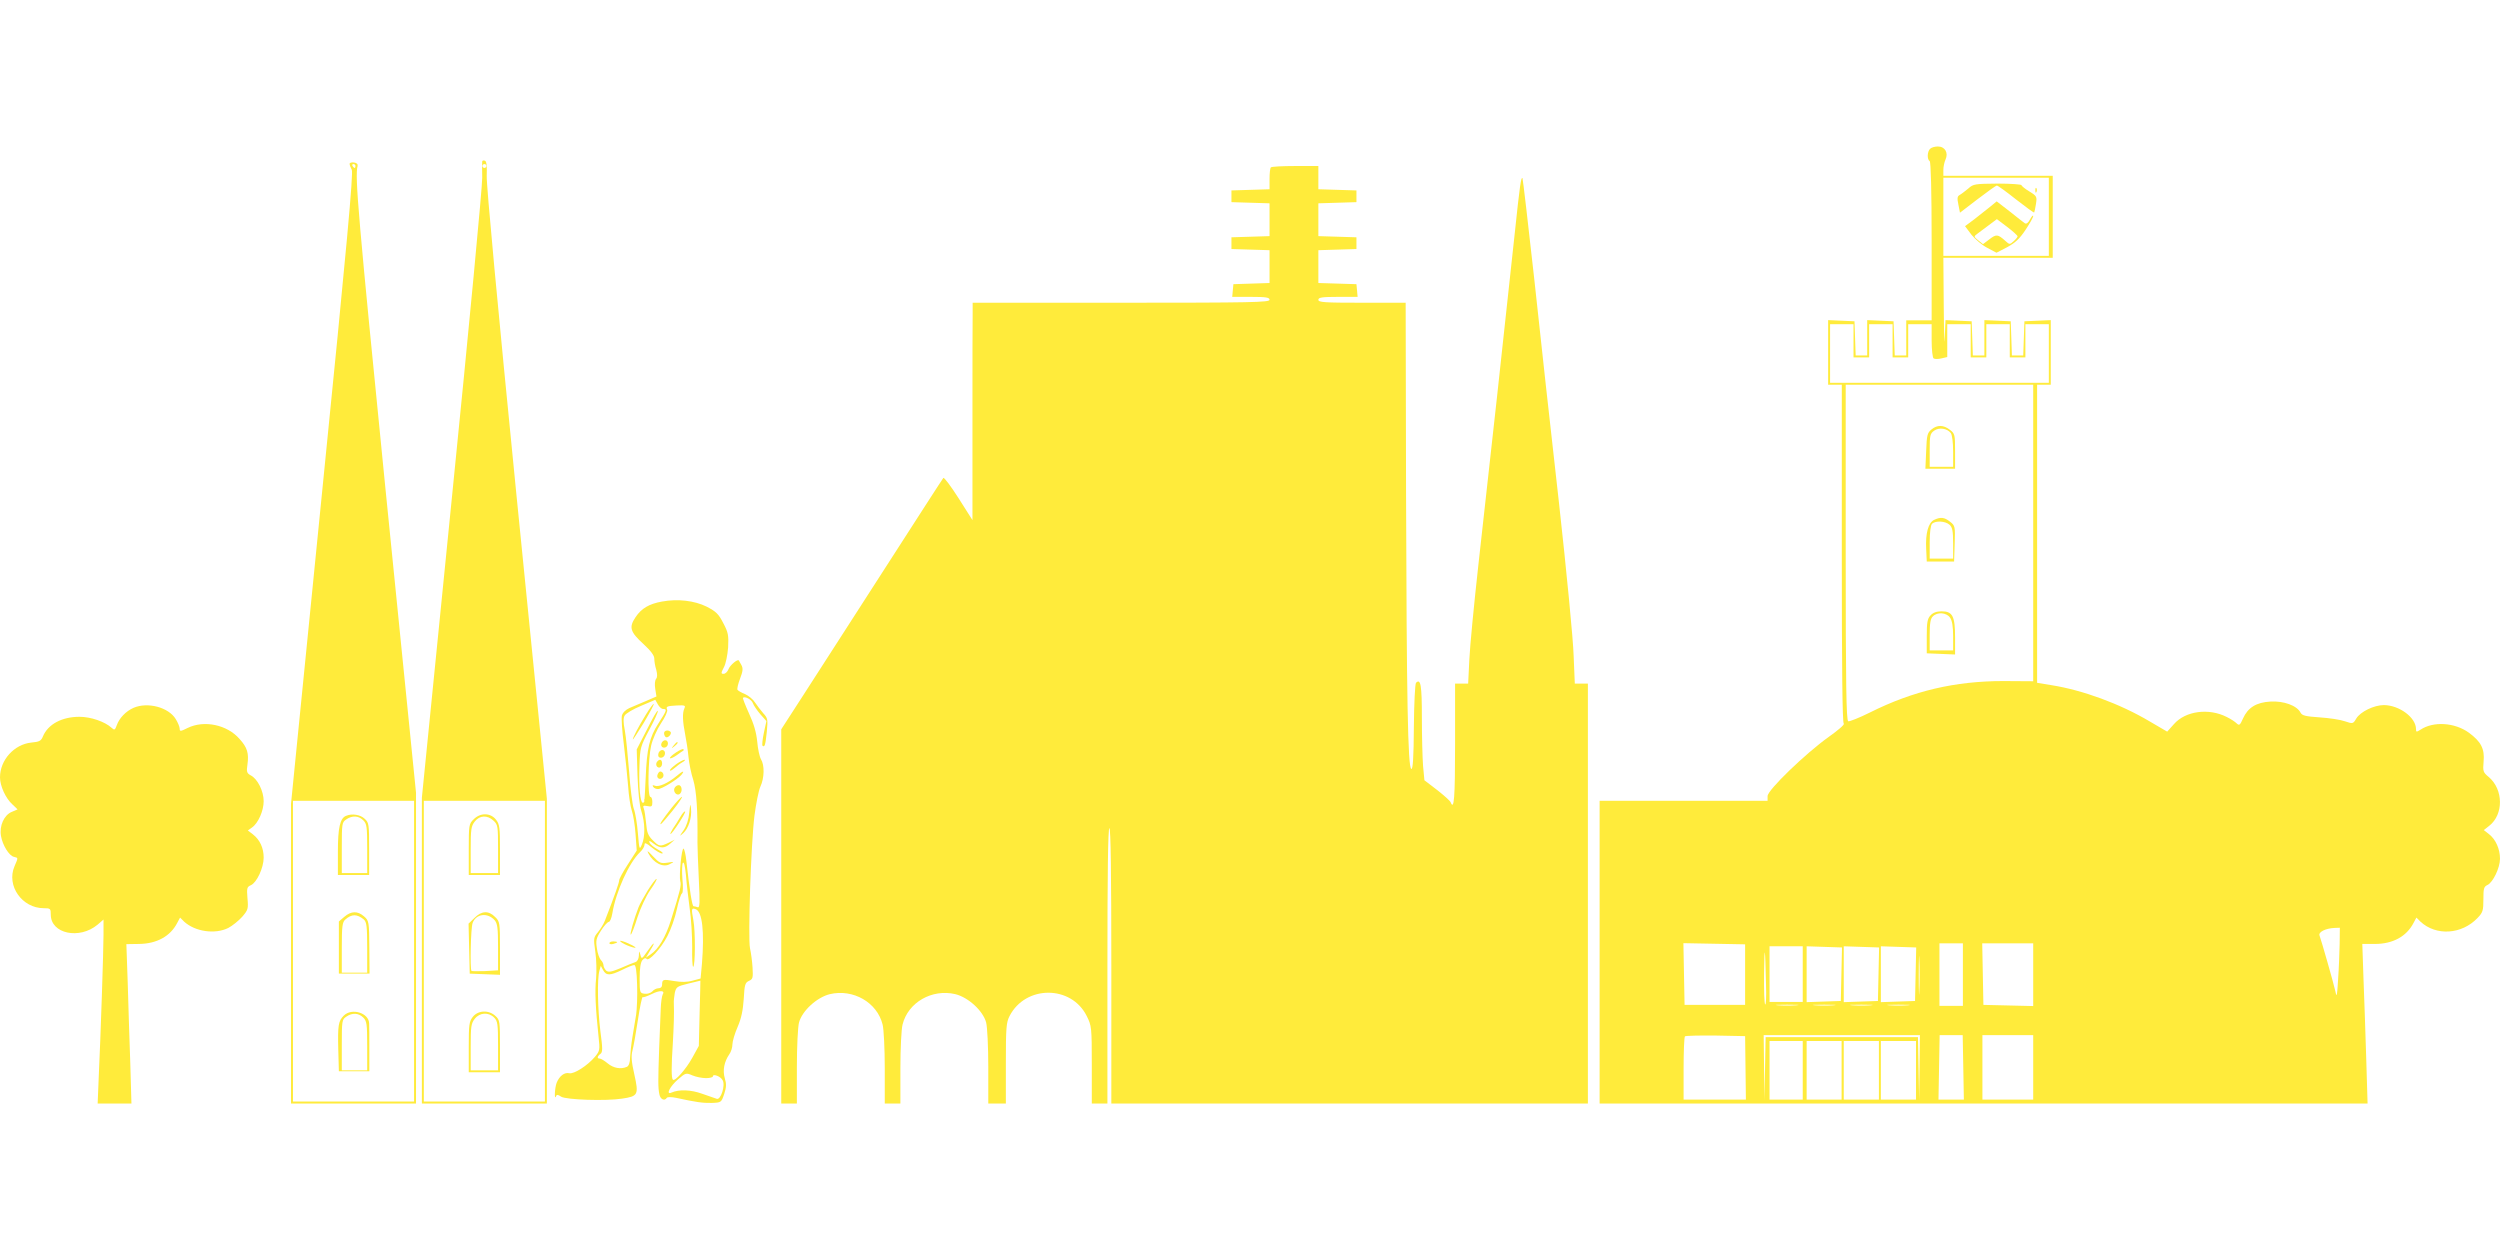 <?xml version="1.0" standalone="no"?>
<!DOCTYPE svg PUBLIC "-//W3C//DTD SVG 20010904//EN"
 "http://www.w3.org/TR/2001/REC-SVG-20010904/DTD/svg10.dtd">
<svg version="1.0" xmlns="http://www.w3.org/2000/svg"
 width="1280pt" height="640pt" viewBox="0 0 1280 640"
 preserveAspectRatio="xMidYMid meet">
<g transform="translate(0,640) scale(0.1,-0.1)"
fill="#ffeb3b" stroke="none">
<path d="M9882 5638 c-15 -15 -16 -54 -2 -63 6 -4 10 -152 10 -411 l0 -404
-65 0 -65 0 0 -90 0 -90 -30 0 -29 0 -3 88 -3 87 -67 3 -68 3 0 -91 0 -90 -30
0 -29 0 -3 88 -3 87 -67 3 -68 3 0 -166 0 -165 35 0 35 0 0 -864 c0 -579 3
-867 10 -871 6 -4 -29 -34 -77 -68 -119 -85 -313 -272 -313 -303 l0 -24 -430
0 -430 0 0 -775 0 -775 1966 0 1966 0 -7 233 c-4 127 -10 311 -14 408 l-6 176
65 0 c91 0 161 38 197 107 l15 28 21 -21 c80 -74 211 -66 292 19 27 28 30 38
30 95 0 56 2 65 21 74 28 13 64 88 64 134 0 50 -22 99 -55 125 l-28 22 28 22
c74 58 73 186 -3 250 -29 24 -30 29 -26 79 6 65 -13 102 -76 148 -72 52 -181
59 -247 15 -21 -13 -23 -13 -23 3 0 59 -85 122 -164 123 -51 0 -121 -34 -142
-69 -16 -27 -17 -28 -58 -14 -22 8 -81 17 -129 20 -72 5 -90 9 -98 24 -19 37
-87 61 -154 57 -73 -4 -116 -31 -141 -87 -15 -34 -19 -37 -32 -25 -8 8 -30 23
-51 33 -92 47 -211 31 -270 -36 l-35 -39 -89 52 c-153 91 -345 161 -504 186
l-73 12 0 763 0 763 35 0 35 0 0 165 0 166 -67 -3 -68 -3 -3 -87 -3 -88 -29 0
-29 0 -3 88 -3 87 -67 3 -68 3 0 -91 0 -90 -30 0 -29 0 -3 88 -3 87 -67 3 -67
3 -4 -93 c-1 -51 -4 21 -5 160 l-2 252 280 0 280 0 0 210 0 210 -280 0 -280 0
0 30 c0 16 5 40 11 53 16 35 -3 67 -39 67 -16 0 -33 -5 -40 -12z m608 -348 l0
-200 -270 0 -270 0 0 200 0 200 270 0 270 0 0 -200z m-1000 -635 l0 -85 40 0
40 0 0 85 0 85 60 0 60 0 0 -85 0 -85 40 0 40 0 0 85 0 85 60 0 60 0 0 -84 c0
-47 5 -88 10 -91 6 -4 24 -4 40 0 l30 7 0 84 0 84 60 0 60 0 0 -85 0 -85 40 0
40 0 0 85 0 85 60 0 60 0 0 -85 0 -85 40 0 40 0 0 85 0 85 60 0 60 0 0 -150 0
-150 -560 0 -560 0 0 150 0 150 60 0 60 0 0 -85z m920 -984 l0 -759 -152 1
c-248 0 -462 -50 -684 -161 -54 -27 -105 -47 -111 -45 -10 4 -13 186 -13 864
l0 859 480 0 480 0 0 -759z m1569 -2103 c-1 -46 -4 -128 -8 -183 -5 -87 -7
-95 -14 -60 -9 41 -71 258 -81 285 -7 18 31 37 77 39 l27 1 -1 -82z m-3044
-158 l0 -155 -155 0 -155 0 -3 158 -3 158 158 -3 158 -3 0 -155z m107 -52 c2
-58 0 -104 -4 -101 -5 2 -7 75 -6 161 2 158 6 137 10 -60z m1008 52 l0 -160
-60 0 -60 0 0 160 0 160 60 0 60 0 0 -160z m360 0 l0 -161 -127 3 -128 3 -3
158 -3 157 131 0 130 0 0 -160z m-1180 3 l0 -143 -85 0 -85 0 0 143 0 142 85
0 85 0 0 -142z m198 -1 l-3 -137 -87 -3 -88 -3 0 143 0 143 90 -3 91 -3 -3
-137z m190 0 l-3 -137 -87 -3 -88 -3 0 143 0 143 90 -3 91 -3 -3 -137z m190 0
l-3 -137 -87 -3 -88 -3 0 143 0 143 90 -3 91 -3 -3 -137z m19 -84 c-1 -46 -3
-11 -3 77 0 88 2 125 3 83 2 -42 2 -114 0 -160z m-629 -75 c-27 -2 -69 -2 -95
0 -27 2 -5 3 47 3 52 0 74 -1 48 -3z m190 0 c-27 -2 -69 -2 -95 0 -27 2 -5 3
47 3 52 0 74 -1 48 -3z m190 0 c-27 -2 -69 -2 -95 0 -27 2 -5 3 47 3 52 0 74
-1 48 -3z m190 0 c-27 -2 -69 -2 -95 0 -27 2 -5 3 47 3 52 0 74 -1 48 -3z
m-831 -320 l2 -163 -159 0 -160 0 0 158 c0 87 3 162 7 166 4 3 75 5 157 4
l151 -3 2 -162z m891 0 l-2 -168 -3 163 -3 162 -390 0 -390 0 -3 -162 -3 -163
-2 168 -2 167 400 0 400 0 -2 -167z m224 2 l3 -165 -65 0 -65 0 3 165 3 165
59 0 59 0 3 -165z m358 0 l0 -165 -130 0 -130 0 0 165 0 165 130 0 130 0 0
-165z m-1180 -15 l0 -150 -85 0 -85 0 0 150 0 150 85 0 85 0 0 -150z m199 0
l0 -150 -90 0 -89 0 0 150 0 150 89 0 90 0 0 -150z m191 0 l0 -150 -90 0 -90
0 0 150 0 150 90 0 90 0 0 -150z m190 0 l0 -150 -90 0 -90 0 0 150 0 150 90 0
90 0 0 -150z"/>
<path d="M10078 5435 c-16 -13 -35 -28 -44 -33 -13 -7 -14 -17 -7 -50 l8 -41
90 69 c50 38 94 70 99 70 5 0 49 -32 98 -71 50 -39 91 -69 93 -67 1 2 6 21 9
43 6 38 5 41 -34 65 -22 13 -40 28 -40 32 0 4 -55 8 -122 8 -116 -1 -125 -2
-150 -25z"/>
<path d="M10421 5424 c0 -11 3 -14 6 -6 3 7 2 16 -1 19 -3 4 -6 -2 -5 -13z"/>
<path d="M10189 5341 c-19 -15 -55 -44 -81 -64 l-47 -35 33 -44 c19 -23 55
-54 81 -67 l47 -25 54 28 c41 22 64 43 94 88 22 33 40 65 40 72 -1 6 -8 -2
-16 -17 -10 -19 -19 -25 -27 -20 -7 5 -42 32 -78 61 l-66 51 -34 -28z m141
-151 c0 -4 -9 -15 -20 -25 -20 -18 -21 -18 -43 2 -38 34 -46 35 -81 8 l-33
-25 -24 19 c-24 20 -24 20 -4 35 11 8 38 28 59 44 l40 30 53 -40 c29 -22 53
-44 53 -48z"/>
<path d="M9889 4201 c-21 -17 -24 -29 -27 -110 l-4 -91 76 0 76 0 0 89 c0 85
-1 91 -26 110 -33 26 -65 27 -95 2z m99 -18 c7 -10 12 -48 12 -95 l0 -78 -60
0 -60 0 0 84 c0 77 2 86 23 101 25 18 66 12 85 -12z"/>
<path d="M9902 3738 c-29 -15 -44 -68 -40 -148 l3 -65 70 0 70 0 3 91 c3 89 2
93 -24 113 -29 23 -48 25 -82 9z m80 -25 c14 -13 18 -31 18 -95 l0 -78 -60 0
-60 0 0 83 c0 51 5 88 12 95 17 17 68 15 90 -5z"/>
<path d="M9884 3249 c-16 -17 -19 -37 -19 -108 l0 -86 73 -3 72 -3 0 88 c0
109 -13 133 -69 133 -26 0 -44 -7 -57 -21z m100 -11 c11 -15 16 -46 16 -95 l0
-73 -60 0 -60 0 0 79 c0 59 4 84 16 95 23 24 70 20 88 -6z"/>
<path d="M2469 5573 c-1 -4 -1 -42 0 -83 1 -41 -68 -772 -154 -1625 l-155
-1549 0 -783 0 -783 320 0 320 0 0 780 0 780 -156 1558 c-95 954 -154 1586
-152 1631 2 53 -1 75 -9 78 -7 3 -14 1 -14 -4z m21 -23 c0 -5 -4 -10 -10 -10
-5 0 -10 5 -10 10 0 6 5 10 10 10 6 0 10 -4 10 -10z m300 -4020 l0 -770 -310
0 -310 0 0 770 0 770 310 0 310 0 0 -770z"/>
<path d="M2425 2205 c-24 -23 -25 -29 -25 -155 l0 -130 80 0 80 0 0 129 c0
115 -2 131 -21 155 -28 35 -80 36 -114 1z m102 -7 c22 -20 23 -29 23 -145 l0
-123 -70 0 -70 0 0 119 c0 105 2 121 21 145 25 32 64 34 96 4z"/>
<path d="M2429 1700 l-30 -29 3 -128 3 -128 78 -3 77 -3 0 136 c0 131 -1 137
-25 160 -33 34 -70 32 -106 -5z m104 -12 c14 -17 17 -40 17 -138 l0 -118 -66
-4 c-36 -1 -68 -1 -70 1 -8 9 -4 221 6 246 18 47 77 54 113 13z"/>
<path d="M2421 1194 c-19 -24 -21 -40 -21 -155 l0 -129 80 0 80 0 0 133 c0
127 -1 135 -23 155 -34 32 -89 30 -116 -4z m109 -4 c18 -18 20 -33 20 -145 l0
-125 -70 0 -70 0 0 119 c0 105 2 121 21 145 25 32 70 35 99 6z"/>
<path d="M1790 5561 c0 -6 5 -19 11 -30 9 -14 -24 -378 -150 -1632 l-161
-1614 0 -767 0 -768 320 0 320 0 0 795 0 796 -156 1552 c-140 1404 -158 1607
-143 1657 2 9 -4 16 -18 18 -13 2 -23 -1 -23 -7z m30 -11 c0 -5 -2 -10 -4 -10
-3 0 -8 5 -11 10 -3 6 -1 10 4 10 6 0 11 -4 11 -10z m300 -4020 l0 -770 -310
0 -310 0 0 770 0 770 310 0 310 0 0 -770z"/>
<path d="M1772 2223 c-31 -12 -42 -61 -42 -183 l0 -120 80 0 80 0 0 133 c0
127 -1 135 -23 155 -22 21 -64 28 -95 15z m88 -23 c18 -18 20 -33 20 -145 l0
-125 -65 0 -65 0 0 129 c0 123 1 131 22 145 31 22 64 20 88 -4z"/>
<path d="M1763 1706 l-28 -24 0 -134 0 -133 79 0 78 0 -1 135 c-1 131 -2 136
-27 158 -33 29 -66 28 -101 -2z m100 -14 c14 -13 17 -34 17 -144 l0 -128 -65
0 -65 0 0 128 c0 110 3 131 18 144 33 29 60 29 95 0z"/>
<path d="M1760 1200 c-28 -28 -31 -50 -28 -175 l3 -110 78 0 78 0 0 113 c0 61
0 121 -1 132 -1 54 -89 81 -130 40z m100 -10 c18 -18 20 -33 20 -145 l0 -125
-65 0 -65 0 0 129 c0 123 1 131 22 145 31 22 64 20 88 -4z"/>
<path d="M6507 5543 c-4 -3 -7 -30 -7 -59 l0 -53 -97 -3 -98 -3 0 -30 0 -30
98 -3 97 -3 0 -84 0 -84 -97 -3 -98 -3 0 -30 0 -30 98 -3 97 -3 0 -84 0 -84
-92 -3 -93 -3 -3 -32 -3 -33 95 0 c79 0 96 -3 96 -15 0 -13 -91 -15 -760 -15
l-760 0 0 -52 c-1 -29 -1 -280 -1 -557 l0 -504 -71 112 c-39 61 -74 108 -78
104 -4 -4 -144 -222 -312 -483 -168 -261 -353 -549 -412 -640 l-106 -164 0
-958 0 -958 40 0 40 0 0 188 c0 104 5 205 11 227 16 60 92 129 158 145 119 28
242 -42 270 -156 6 -23 11 -124 11 -223 l0 -181 40 0 40 0 0 181 c0 99 5 200
11 223 28 114 151 184 270 156 66 -16 142 -85 158 -145 6 -22 11 -123 11 -227
l0 -188 45 0 45 0 0 205 c0 183 2 210 19 243 82 159 316 159 395 0 25 -50 26
-57 26 -250 l0 -198 40 0 40 0 0 705 c0 463 3 705 10 705 7 0 10 -242 10 -705
l0 -705 1220 0 1220 0 0 1075 0 1075 -34 0 -33 0 -6 143 c-2 78 -36 430 -75
782 -40 352 -97 869 -127 1150 -31 280 -58 511 -60 513 -7 8 -14 -40 -39 -278
-39 -368 -142 -1308 -187 -1705 -22 -198 -43 -415 -46 -482 l-6 -123 -33 0
-34 0 0 -310 c0 -277 -5 -343 -23 -297 -3 7 -34 35 -70 63 l-64 49 -7 74 c-3
41 -6 152 -6 247 0 166 -6 202 -30 178 -5 -5 -10 -107 -11 -227 -1 -154 -5
-217 -13 -214 -18 6 -24 358 -27 1415 l-2 972 -224 0 c-192 0 -223 2 -223 15
0 12 18 15 101 15 l100 0 -3 33 -3 32 -97 3 -98 3 0 84 0 84 98 3 97 3 0 30 0
30 -97 3 -98 3 0 84 0 84 98 3 97 3 0 30 0 30 -97 3 -98 3 0 59 0 60 -118 0
c-65 0 -122 -3 -125 -7z"/>
<path d="M3389 3320 c-66 -12 -105 -35 -135 -80 -35 -52 -28 -75 41 -138 37
-34 55 -58 55 -74 0 -13 4 -39 10 -57 6 -24 6 -39 -1 -47 -6 -8 -8 -29 -4 -52
l6 -38 -53 -23 c-29 -12 -68 -29 -85 -36 -20 -9 -35 -24 -39 -39 -3 -13 1 -79
10 -147 8 -68 18 -164 22 -214 3 -49 12 -106 19 -126 7 -20 16 -74 19 -120 l6
-84 -45 -70 c-25 -38 -45 -75 -45 -83 0 -11 -22 -75 -73 -206 -6 -16 -22 -42
-35 -58 -23 -28 -24 -31 -14 -101 6 -40 7 -101 4 -137 -7 -62 -3 -153 13 -302
7 -63 6 -69 -19 -99 -38 -45 -107 -89 -131 -84 -25 6 -51 -14 -65 -49 -10 -26
-13 -93 -3 -69 3 10 10 9 26 -2 25 -16 228 -23 312 -10 82 12 86 20 63 123
-15 65 -17 96 -10 122 5 19 18 90 28 157 10 67 21 120 25 118 3 -3 24 5 45 15
41 21 71 20 57 -2 -4 -7 -9 -40 -10 -73 -1 -33 -5 -123 -8 -200 -6 -172 -6
-203 1 -238 5 -26 27 -36 38 -18 4 5 23 5 48 0 101 -22 136 -27 182 -26 49 2
49 2 64 46 11 34 12 51 3 80 -12 41 -3 85 23 123 9 12 16 35 16 51 0 15 12 56
27 90 19 44 27 85 31 143 4 73 7 83 27 92 20 9 21 16 18 69 -2 32 -8 76 -13
98 -11 52 5 537 23 680 8 61 21 127 30 147 21 45 22 111 3 141 -7 12 -16 53
-19 90 -5 48 -17 90 -42 144 -19 42 -33 78 -31 80 10 10 45 -9 51 -28 4 -11
21 -36 38 -56 l31 -35 -13 -60 c-7 -33 -10 -63 -7 -66 11 -10 15 3 22 71 6 63
5 70 -18 95 -13 15 -32 40 -42 55 -10 16 -33 35 -51 43 -19 7 -36 18 -39 22
-3 5 3 31 13 57 15 39 16 53 7 70 -6 11 -12 21 -13 23 -5 10 -45 -23 -53 -44
-5 -13 -16 -24 -25 -24 -14 0 -14 4 1 33 10 17 19 64 22 102 3 62 1 76 -25
125 -24 47 -37 59 -85 84 -63 31 -148 41 -229 26z m6 -550 c22 0 19 -7 -24
-74 -46 -71 -59 -129 -65 -276 -3 -58 -5 -107 -6 -110 -2 -3 -2 -8 -1 -12 0
-5 -3 -8 -8 -8 -13 0 -21 82 -17 190 3 91 5 98 50 183 26 48 46 92 44 97 -2 6
-27 -37 -55 -94 l-53 -103 4 -134 c3 -83 10 -153 20 -183 19 -59 20 -130 2
-171 -12 -28 -13 -25 -20 59 -4 49 -13 105 -21 125 -7 20 -18 106 -24 191 -7
85 -16 180 -22 211 -8 39 -8 63 -1 75 6 11 43 33 84 50 l73 31 13 -23 c7 -13
19 -24 27 -24z m109 3 c-11 -24 -9 -67 4 -133 6 -30 14 -82 17 -115 3 -33 14
-87 25 -120 16 -55 23 -156 21 -320 0 -22 3 -106 7 -188 6 -121 5 -146 -6
-142 -8 3 -17 5 -21 5 -7 0 -20 78 -37 233 -3 31 -10 59 -14 62 -10 6 -24
-137 -17 -167 6 -21 1 -43 -48 -200 -27 -86 -64 -148 -103 -174 l-25 -17 22
37 c31 49 20 46 -15 -5 -28 -40 -29 -41 -35 -18 -7 23 -7 23 -8 -4 -1 -17 -8
-30 -18 -33 -10 -3 -44 -17 -76 -31 -46 -19 -61 -22 -73 -13 -7 7 -14 19 -14
27 0 8 -6 21 -14 28 -7 8 -17 35 -20 60 -6 39 -4 51 21 90 15 24 33 44 40 45
6 0 14 19 18 43 19 113 85 259 142 314 13 12 23 29 23 38 0 13 9 9 37 -14 21
-17 44 -31 53 -31 8 1 -1 10 -21 20 -20 11 -39 26 -43 35 -5 13 0 12 20 -4 34
-26 56 -26 85 -1 l24 21 -32 -16 c-43 -20 -48 -20 -81 13 -24 24 -30 39 -34
88 -3 32 -8 66 -12 75 -6 13 -2 16 18 12 23 -5 26 -2 26 21 0 14 -4 26 -10 26
-15 0 -12 195 4 263 7 31 30 83 50 113 21 31 35 62 32 69 -7 18 -3 20 49 23
42 2 46 0 39 -15z m27 -1023 c8 -52 13 -141 13 -197 -1 -57 1 -103 5 -103 11
0 12 183 1 239 -11 59 -10 64 12 56 34 -13 45 -115 32 -279 l-7 -76 -41 -11
c-28 -8 -58 -8 -94 -2 -57 10 -62 9 -62 -19 0 -11 -7 -18 -19 -18 -10 0 -24
-7 -31 -16 -8 -8 -25 -14 -39 -12 -25 3 -26 5 -26 79 0 51 5 82 14 93 9 10 17
13 21 7 10 -17 74 52 107 116 17 32 39 93 48 136 9 42 21 80 27 83 5 3 6 34 2
74 -3 37 -2 74 2 82 6 8 11 -14 16 -62 3 -41 12 -118 19 -170z m-269 -392 c2
-57 -1 -125 -5 -153 -4 -27 -13 -79 -19 -115 -6 -36 -11 -83 -12 -105 0 -25
-7 -43 -16 -47 -31 -14 -69 -7 -98 17 -17 14 -35 25 -41 25 -15 0 -14 11 3 24
12 9 12 26 0 116 -14 112 -17 269 -5 310 l7 25 12 -22 c16 -29 35 -29 97 1 28
14 55 25 62 25 8 1 13 -30 15 -101z m320 -145 l-4 -168 -33 -60 c-33 -60 -90
-124 -100 -113 -8 7 -8 72 0 188 5 90 7 153 5 203 -1 12 2 36 5 54 7 30 12 33
69 47 33 8 61 15 62 15 0 1 -1 -74 -4 -166z m33 -333 c19 0 35 4 35 9 0 15 40
0 50 -20 15 -26 -10 -102 -30 -95 -8 3 -42 15 -75 26 -58 21 -118 23 -157 6
-31 -14 -8 32 34 68 38 33 41 34 73 20 19 -8 50 -14 70 -14z"/>
<path d="M3308 2743 c-40 -65 -68 -119 -68 -129 0 -4 25 35 56 85 30 51 54 95
51 97 -2 2 -20 -22 -39 -53z"/>
<path d="M3400 2646 c0 -8 4 -17 9 -20 11 -7 33 18 24 27 -12 12 -33 7 -33 -7z"/>
<path d="M3387 2595 c-7 -16 8 -29 23 -20 15 9 12 35 -4 35 -8 0 -16 -7 -19
-15z"/>
<path d="M3449 2583 c-13 -16 -12 -17 4 -4 16 13 21 21 13 21 -2 0 -10 -8 -17
-17z"/>
<path d="M3462 2548 c-17 -11 -32 -24 -32 -29 0 -5 15 1 33 13 17 13 34 24 36
25 2 2 2 5 0 7 -3 3 -19 -4 -37 -16z"/>
<path d="M3377 2553 c-4 -3 -7 -12 -7 -20 0 -17 26 -17 33 1 8 21 -11 35 -26
19z"/>
<path d="M3367 2503 c-13 -12 -7 -33 8 -33 8 0 15 9 15 20 0 20 -11 26 -23 13z"/>
<path d="M3463 2488 c-18 -13 -33 -27 -33 -32 0 -5 10 0 23 11 12 11 31 25 42
31 11 6 15 12 10 12 -6 0 -25 -10 -42 -22z"/>
<path d="M3367 2435 c-8 -18 11 -31 25 -17 11 11 3 32 -12 32 -4 0 -10 -7 -13
-15z"/>
<path d="M3463 2426 c-42 -35 -90 -57 -109 -49 -12 4 -15 3 -10 -5 4 -7 15
-12 25 -12 20 0 99 49 120 73 19 24 7 21 -26 -7z"/>
<path d="M3453 2364 c-7 -18 11 -39 26 -30 17 11 13 46 -4 46 -9 0 -18 -7 -22
-16z"/>
<path d="M3438 2263 c-48 -62 -62 -83 -55 -83 3 0 30 32 61 70 31 39 52 70 47
70 -4 0 -28 -26 -53 -57z"/>
<path d="M3529 2239 c-3 -35 -14 -68 -29 -90 -23 -33 -23 -33 -2 -15 27 24 45
79 40 126 -3 29 -4 25 -9 -21z"/>
<path d="M3483 2217 c-11 -19 -28 -46 -38 -60 -9 -15 -15 -27 -12 -27 9 0 80
110 75 115 -3 3 -14 -9 -25 -28z"/>
<path d="M3320 2030 c26 -49 76 -74 110 -54 24 12 23 13 -13 7 -34 -5 -41 -2
-74 33 -26 28 -33 32 -23 14z"/>
<path d="M3317 1842 c-20 -33 -42 -72 -48 -88 -22 -56 -47 -144 -39 -139 4 2
20 43 34 89 16 48 44 109 66 140 22 31 36 56 31 56 -4 0 -24 -26 -44 -58z"/>
<path d="M3177 1579 c7 -7 29 -18 49 -25 47 -16 31 -1 -21 21 -24 9 -35 11
-28 4z"/>
<path d="M3120 1571 c0 -5 9 -7 20 -4 11 3 20 7 20 9 0 2 -9 4 -20 4 -11 0
-20 -4 -20 -9z"/>
<path d="M684 2776 c-39 -17 -73 -52 -86 -89 -9 -25 -12 -27 -27 -13 -34 31
-106 56 -164 56 -90 0 -161 -38 -187 -100 -10 -24 -18 -28 -60 -32 -87 -9
-160 -89 -160 -178 0 -44 29 -108 64 -139 l26 -25 -30 -13 c-39 -16 -64 -71
-55 -123 8 -47 41 -101 66 -107 23 -6 23 -2 3 -49 -42 -99 39 -214 150 -214
34 0 36 -2 36 -33 0 -98 147 -129 240 -51 l30 26 0 -77 c0 -76 -14 -505 -25
-742 l-5 -123 86 0 87 0 -6 208 c-4 114 -10 297 -13 408 l-7 200 65 1 c90 1
160 39 195 107 l15 28 21 -21 c56 -51 158 -66 226 -32 21 11 53 37 71 57 30
35 32 41 27 95 -4 52 -3 58 18 67 30 14 65 89 65 141 0 49 -19 91 -55 119
l-26 20 21 15 c32 22 60 86 60 135 0 51 -31 114 -66 132 -20 11 -23 18 -17 56
8 57 -1 87 -40 130 -64 74 -182 98 -266 57 -36 -18 -41 -19 -41 -4 0 9 -9 31
-20 49 -37 61 -144 89 -216 58z"/>
</g>
</svg>
